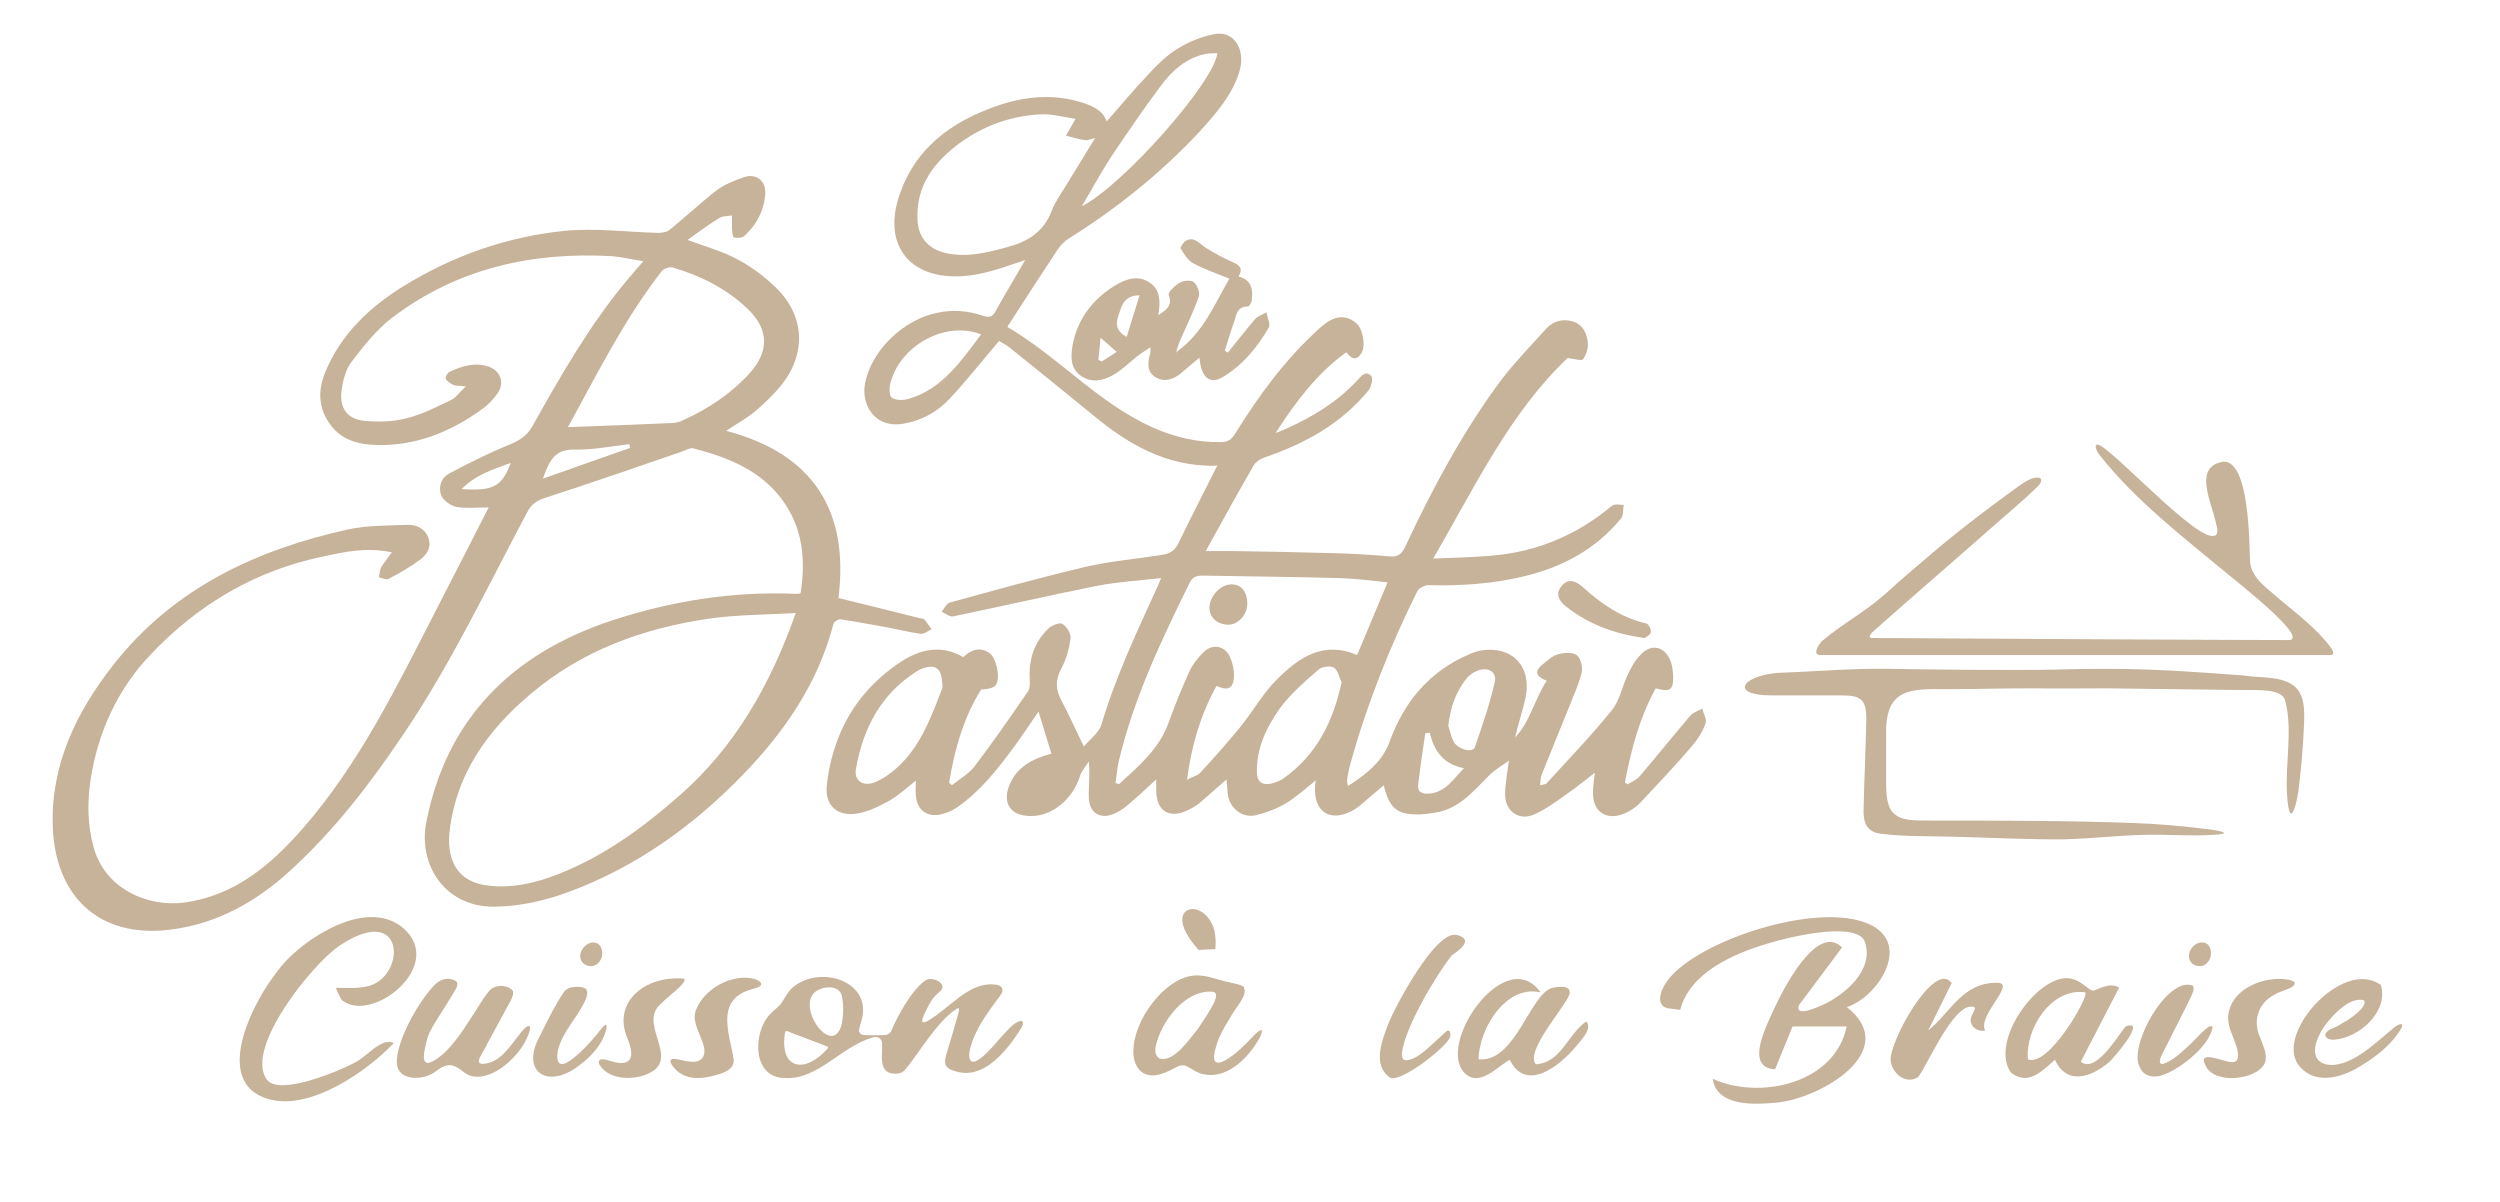 <svg xmlns="http://www.w3.org/2000/svg" id="Calque_1" viewBox="0 0 601.1 289.1"><defs><style>      .st0 {        fill: #c7b29a;      }    </style></defs><path class="st0" d="M456,196.1c2.2,1.5,6,1.1,8.8,1.2,16.1,0,32.5,0,48.7.6,5,.2,10,.6,15,1.2,1.7.2,5.1.5,6.2,1.1.3.2-.5.4-2.1.5-4.2.3-9.1.1-13.5,0-7.6-.1-15.1.9-22.6,1.1-8.6.1-17.6-.4-26.3-.6-5.7-.2-12.2,0-17.6-.7-4.1-.3-4.7-3.2-4.5-6.5.1-5.3.5-14.3.6-19.8.3-6.1-1.1-7-6-7-4.3,0-11.5,0-16.7,0-10.1,0-7.3-4.6,1.2-5.4,8.7-.3,17.6-1.1,26.4-1,10.3.2,30.1.4,40.3.2,17.9-.5,26.6,0,45.4,1.4,4.2.7,9.5,0,12.6,2.8,2.2,2.1,2.2,5.6,2.1,8.5-.2,5.1-.6,10.1-1.2,15.1-.3,3.6-2.3,12-2.9,2.2-.5-7.1,1.4-15.4-.4-22.4-.7-3.2-6.5-2.6-11.2-2.7-10.3-.1-21.7-.3-31.9-.4-6.2,0-11.5.1-18,0-7.9,0-12.6.2-20.3.2-9-.1-14.9-.2-14.6,11.2,0,3.8,0,8.5,0,12.1.1,2.4.2,5.4,2.2,6.9h.1c0,0,0,0,0,0Z"></path><path class="st0" d="M532.8,128.7c.6-.7.3-2,0-2.9-.9-4.8-5.7-13.6,1.8-14.8,6.3-.2,6.2,19.6,6.4,24.1.4,4,4.1,6.3,6.9,8.8,4.6,3.9,9.1,7.2,12.6,11.9.8,1.3.6,1.8-.5,1.7-14.3,0-109,0-122.5,0-1.7-.2-.3-2.3.4-3.2,5.4-4.6,9.5-6.4,15.3-11.4,5-4.6,8.3-7.2,12.2-10.6,6.8-5.7,12.9-10.3,20.1-15.5,1.3-.9,3.3-2.3,4.9-1.9.8.4.2,1.3-.2,1.8-3.8,3.8-8.4,7.5-13.2,11.8-8.5,7.5-19.1,16.6-26.9,23.6-.3.4-1,1.2-.1,1.3,12.7.1,87.9.5,100.6.5,4.2-.9-13.4-14.5-15-15.9-10.6-8.8-22.1-17.6-30.7-28.5-.7-.8-1.9-3.3,0-2.4,4.2,2.1,23.5,23.2,27.5,21.7h0c0,0,0,0,0,0Z"></path><g><path class="st0" d="M292,112c-11.7.1-20.8-5.2-29.2-12.2-6.6-5.4-13.3-10.8-20-16.2-.9-.7-1.9-1.2-2.6-1.6-4,4.7-7.7,9.4-11.8,13.8-2.9,3.1-6.5,5.2-10.8,6-7.4,1.5-10.6-4.7-9.6-9.6,1.5-8,9.3-15.4,17.4-17,3.7-.8,7.3-.5,10.8.7,1.6.5,2.4.4,3.2-1.1,2.1-3.9,4.5-7.7,7.1-12.3-1.6.6-2.4.8-3.2,1.1-5.5,1.9-11,3.5-17,2.6-9.7-1.6-12.9-9.3-10.5-17.8,3.6-12.5,12.9-19.3,24.7-23.2,6.4-2.1,13-2.6,19.5-.6,2.5.8,5.1,1.8,6.1,4.6,3.3-3.8,6.5-7.6,9.9-11.2,2.1-2.3,4.4-4.6,7-6.2,2.7-1.7,5.9-3,9-3.6,4.7-.9,7.6,3.7,6,9-1.8,5.9-5.9,10.4-9.9,14.8-9.2,9.8-19.7,18.2-31.2,25.4-1,.6-1.9,1.6-2.6,2.6-4,6.1-8,12.2-12.1,18.6,12.3,7.2,21.8,18.3,35,24.2,5.2,2.3,10.6,3.6,16.3,3.5,1.6,0,2.5-.5,3.4-1.9,5.7-9.2,12.1-18,20.2-25.3.9-.8,1.8-1.6,2.8-2.1,2.3-1.2,4.5-.9,6.4.9,1.5,1.5,2.1,5.4,1,7.1-1.2,1.8-2.4,1.3-3.6-.3-7.1,5.1-12.2,12-17,19.4.8-.3,1.6-.6,2.3-.9,6.5-2.9,12.5-6.5,17.4-11.8.9-1,2-2.4,3.3-1,.5.6,0,2.6-.6,3.4-6.6,8.1-15.4,12.9-25.1,16.2-.9.3-2,1-2.5,1.8-3.9,6.7-7.6,13.5-11.6,20.7,2.6,0,4.7,0,6.8,0,7.9.1,15.8.3,23.7.5,4.7.1,9.3.4,14,.8,1.9.1,2.6-.7,3.4-2.2,6.6-14.1,13.9-27.8,23.2-40.3,3.3-4.3,7.1-8.2,10.8-12.3,1.7-1.9,4.1-2.4,6.4-1.7,2.5.8,3.5,3.1,3.6,5.5,0,1.2-.5,2.7-1.2,3.6-.4.4-1.9-.1-3.7-.3-13.9,13.2-22.2,30.8-32.3,48.2,5.1-.2,9.6-.3,14.1-.7,10.9-.9,20.5-5,28.9-12,.6-.5,1.9-.2,2.8-.2-.2,1.1,0,2.5-.6,3.2-6.1,7.5-14.2,11.8-23.5,14-7.5,1.8-15.2,2.3-22.9,2.1-.9,0-2.2.7-2.6,1.4-6.6,13.3-12.1,27.1-16.1,41.5-.4,1.3-.6,2.6-.8,3.9,0,.3,0,.7.2,1.5,4.4-2.8,8.2-5.8,10-10.6,3.5-9.7,9.6-17,19.2-21.1.9-.4,1.8-.7,2.8-.9,7.5-1.2,12.3,3.9,10.7,11.4-.7,3.2-1.8,6.3-2.5,9.5,3.7-3.9,4.7-9.3,7.6-13.6-2.8-1.2-3-2.4-.8-4.1,1.1-.9,2.3-2,3.6-2.3,1.4-.4,3.4-.5,4.4.2,1,.8,1.5,2.9,1.2,4.2-.7,3-2.1,5.8-3.2,8.7-2.1,5.3-4.3,10.5-6.4,15.8-.3.7-.3,1.6-.4,2.6.8-.2,1.4-.2,1.6-.5,5.3-5.8,10.8-11.5,15.7-17.6,1.9-2.3,2.4-5.7,3.8-8.5.8-1.7,1.7-3.4,3-4.7,2.5-2.8,5.8-2.2,7.2,1.3.5,1.1.6,2.4.7,3.6.1,3.5-.7,4.1-4.2,3.1-3.9,7.1-5.9,14.7-7.4,22.6.2.2.4.3.6.5,1-.6,2.2-1.1,2.9-1.9,4.1-4.8,8.1-9.8,12.2-14.6.7-.8,1.9-1.2,2.9-1.7.3,1.2,1.1,2.6.8,3.5-.7,2-1.9,3.9-3.3,5.5-4,4.7-8.3,9.2-12.5,13.7-1,1-2.2,1.8-3.5,2.4-4.2,1.9-7.7,0-7.8-4.7,0-2.4.5-4.8.8-7.1.4.3.7.7,1.1,1-2.8,2.1-5.4,4.3-8.3,6.3-2.5,1.8-5.1,3.7-7.9,4.9-3.6,1.5-6.9-1-6.8-5,0-2.4.5-4.9.9-8-1.7,1.2-3.2,2.1-4.4,3.2-4,3.9-7.4,8.4-13.4,9.3-2.3.4-4.7.6-6.9.2-3.5-.6-4.6-3.6-5.4-6.8-1.9,1.6-3.7,3.2-5.5,4.7-.7.6-1.4,1.1-2.2,1.5-5.2,2.7-9.1.2-8.8-5.7,0-.5,0-1,.2-1.7-2.5,2-4.8,4.1-7.3,5.6-2.2,1.3-4.7,2.2-7.1,2.8-3.3.8-6.4-1.7-6.8-5.1-.1-1.1-.2-2.1-.3-3.5-2.3,2-4.4,3.9-6.5,5.7-.9.7-1.9,1.3-3,1.8-4.4,2-7.4,0-7.4-4.9,0-.9,0-1.8,0-2.6-2.3,2.1-4.5,4.2-6.9,6.2-.9.8-2,1.5-3.1,2-3.3,1.5-6,0-6.2-3.6-.1-2.8.3-5.6,0-8.9-.7,1.1-1.7,2.2-2.1,3.4-1.7,5.6-6.7,9.8-11.9,9.7-5,0-7-3.3-4.9-7.9,1.9-4.1,5.5-5.9,9.9-7.1-1-3.3-2-6.5-3.1-10.1-2.1,3-3.9,5.8-5.9,8.5-4,5.4-8.1,10.7-13.8,14.6-1,.7-2.2,1.2-3.4,1.5-3.5,1-6.1-.8-6.4-4.4-.1-1.1,0-2.3,0-3.6-2.3,1.8-4.2,3.6-6.5,4.9-2.4,1.3-5,2.6-7.6,3-4.7.8-7.8-1.9-7.3-6.7.4-4.4,1.6-8.8,3.3-12.8,3.1-7.1,8.1-12.8,14.7-17.1,4.2-2.7,9.4-4.2,14.8-1,1.9-1.8,4.1-2.6,6.4-.9,1.5,1.1,2.6,5.7,1.5,7.5-.5.9-2.2,1.1-3.6,1.2-4.2,6.7-6.4,14.4-7.7,22.4.2.2.5.4.7.6,1.8-1.5,4-2.7,5.4-4.5,4.5-5.9,8.7-12,12.9-18.1.5-.7.4-1.9.4-2.8-.3-4.7,1-8.9,4.4-12.2.8-.8,2.7-1.6,3.4-1.2,1,.5,2.1,2.3,2,3.4-.3,2.5-1,5.1-2.2,7.3-1.5,2.8-1.4,5.1,0,7.7,1.8,3.4,3.4,7,5.4,11.1,1.5-1.8,3.6-3.3,4.2-5.2,3.5-11.8,8.8-22.9,13.9-34.1.1-.3.2-.6.5-1.2-5.4.6-10.6.9-15.6,1.9-11.5,2.3-22.9,4.9-34.4,7.3-.8.2-1.9-.7-2.8-1.1.6-.7,1.1-1.9,1.9-2.2,10.9-3,21.7-6,32.7-8.6,6.1-1.4,12.3-1.9,18.5-2.9,1.7-.3,2.9-.9,3.8-2.7,3-6.2,6.2-12.4,9.4-18.8h0ZM333.5,140c-4-.4-7.6-.9-11.2-1-11-.3-22.1-.4-33.1-.6-1.5,0-2.5.3-3.2,1.8-6.8,13.8-13.4,27.7-17,42.8-.4,1.7-.5,3.5-.8,5.3.3,0,.6.2.9.2,4.7-4.3,9.6-8.4,11.9-14.8,1.5-4.2,3.2-8.3,5-12.3.8-1.7,2.1-3.4,3.5-4.7,2.1-2,5-1.4,6.2,1.2.6,1.3,1,2.9,1,4.4,0,3.1-1.3,4-4.2,2.6-3.8,6.9-6,14.2-7.1,22.6,1.4-.8,2.5-1,3.1-1.6,3.4-3.7,6.7-7.4,9.8-11.2,3-3.7,5.4-8.1,8.8-11.4,5.2-5.2,11.1-9.3,19.2-5.8,2.4-5.7,4.8-11.4,7.3-17.4h0ZM258.7,28.6c-2.8-.4-5.8-1.3-8.7-1.1-7,.4-13.4,2.7-19.1,6.8-6.3,4.6-10.7,10.3-10.3,18.6.2,4.2,2.6,6.9,6.6,7.9,5.1,1.2,9.9,0,14.7-1.3,5.1-1.3,9.1-3.7,11-8.9.8-2,2.1-3.9,3.3-5.8,2.3-3.8,4.6-7.5,7.1-11.6-1,.2-1.7.6-2.4.5-1.6-.2-3.1-.7-4.6-1.1.7-1.2,1.3-2.3,2.3-4h0ZM226.6,165.4c0-4.6-1.4-5.7-4.4-4.8-.7.2-1.3.5-1.9.9-8.6,5.5-12.8,13.7-14.5,23.4-.5,2.8,1.7,4.3,4.5,3.2,1-.4,1.9-.9,2.8-1.5,4.6-3.1,7.6-7.5,9.9-12.4,1.5-3.3,2.8-6.7,3.6-8.8h0ZM322.5,163.9c-.5-1-.8-2.8-1.8-3.4-.9-.5-3-.2-3.8.6-3.3,2.9-6.8,5.9-9.3,9.4-3.1,4.4-5.5,9.4-5.4,15.1,0,2.3,1.2,3.3,3.5,2.8.9-.2,1.9-.6,2.7-1.1,8-5.6,12.1-13.5,14.2-23.4h0ZM292.8,12.8c-1.2,0-2.1,0-3.1.2-4.5,1-7.8,3.9-10.5,7.5-4.2,5.6-8.2,11.5-12.1,17.3-2.4,3.7-4.5,7.6-7,11.8,9.9-5,31.8-29.8,32.6-36.8h0ZM235.9,80.4c-8.4-3.3-19.1,2.4-21.7,11.3-.4,1.2-.5,3.3.2,3.9.9.7,2.8.7,4.1.3,8.1-2.4,12.5-9,17.4-15.5h0ZM348.3,174.7c.3,1,.6,2.4,1.2,3.6,1,1.9,4.6,2.8,5.1,1.4,1.8-5.2,3.6-10.4,4.8-15.7.6-2.4-1.6-3.7-4-2.8-.9.3-1.8.9-2.5,1.6-2.8,3.3-4.2,7.2-4.7,11.9h0ZM343.7,176.2c-.3,0-.7,0-1,.1-.6,4-1.2,8-1.7,12.1-.3,2,.8,2.6,2.8,2.4,3.8-.4,5.6-3.4,8.2-6.1-4.8-.9-7.2-4-8.2-8.5Z"></path><path class="st0" d="M94.2,132.8c-6.2-1.3-11.4-.1-16.5,1-16.4,3.4-30.2,11.6-41.7,23.8-7.8,8.3-12.4,18.4-14.2,29.7-.8,5.4-.8,10.7.6,16,2.6,10.4,13.1,14.9,22,13.7,12.1-1.7,20.7-9,28.4-17.8,13.7-15.7,22.7-34.3,32.1-52.6,4.2-8.2,8.4-16.3,12.6-24.6-2.7,0-5.3.3-7.7-.1-1.4-.3-3.2-1.5-3.7-2.8-.8-2,0-4.3,2-5.3,4.7-2.5,9.5-4.9,14.4-6.9,2.4-1,4.1-2,5.5-4.4,6.9-12.3,13.9-24.6,23-35.4,1.1-1.3,2.2-2.6,3.7-4.3-2.8-.4-5.1-1-7.5-1.2-19.2-1.1-37.2,2.9-52.8,14.7-3.8,2.9-6.9,6.8-9.8,10.6-1.5,1.9-2.2,4.7-2.5,7.2-.5,4.2,1.6,6.8,5.7,7.1,3.2.3,6.7.2,9.8-.6,3.8-.9,7.3-2.7,10.8-4.4,1.2-.5,2-1.8,3.6-3.3-1.7-.2-2.5-.1-3.1-.4s-1.4-.8-1.7-1.4c-.2-.4.4-1.5.9-1.7,3-1.4,6.2-2.4,9.5-1.2,2.7,1,3.7,3.7,2.2,6.1-1.1,1.7-2.6,3.2-4.2,4.3-7.4,5.3-15.6,8.6-24.9,8.4-4.2-.1-8.4-1-11.2-4.8-3-4-3.1-8.3-1.3-12.7,3.8-9.2,10.7-15.7,19-20.8,11.9-7.3,24.8-11.8,38.6-13.2,7.4-.7,15,.3,22.5.5.9,0,2.1-.2,2.8-.8,3.8-3.1,7.4-6.5,11.3-9.5,1.9-1.4,4.2-2.3,6.5-3.1,2.9-1,5.3.9,5.1,4-.3,4.1-2.1,7.5-5.1,10.2-.5.4-1.7.5-2.4.3-.4-.2-.4-1.3-.5-2.1,0-1.1,0-2.2,0-3.2-1.1.2-2.3.1-3.2.7-2.4,1.5-4.7,3.2-7.5,5.2,2.8,1,4.9,1.7,7.1,2.5,5.4,1.9,10.1,5,14.2,9,6.9,6.7,7.4,15.9,1.1,23.6-1.7,2.1-3.8,4.1-5.9,5.9-2.1,1.8-4.5,3.1-7.2,4.9,21,5.5,29.6,19.3,27,40.2,6.6,1.6,13,3.2,19.4,4.8.4.1,1,.1,1.3.4.6.7,1.1,1.5,1.7,2.3-.9.4-1.8,1.2-2.6,1.1-3-.4-5.9-1.2-8.9-1.7-3.5-.6-7-1.3-10.5-1.8-.5,0-1.5.6-1.6,1.1-3.7,14.2-11.7,25.9-21.8,36.3-11.9,12.3-25.6,22.1-41.7,28.1-5.6,2.1-11.7,3.5-17.7,3.6-12.3.3-18.7-10.2-16.7-20.3,4.9-25,20.7-40.5,44.3-48.4,14.5-4.8,29.5-7.2,44.8-6.5.2,0,.5,0,.9-.2,1.4-8.8.3-17-5.6-23.9-5.2-6.1-12.5-8.9-20.2-10.9-.7-.2-1.7.4-2.5.7-11,3.8-22,7.6-33.1,11.2-2.2.7-3.4,1.6-4.4,3.6-9.5,17.8-18.1,36-29.4,52.8-8.1,12.1-16.9,23.6-27.7,33.4-8.1,7.4-17.5,12.6-28.4,14-17.8,2.3-27.8-8.4-28.5-24.4-.6-15.1,5.6-27.8,14.6-39.3,14.4-18.3,34.2-27.6,56.4-32.5,4.6-1,9.4-.9,14.1-1.1,2.3-.1,4.3.8,5.2,3.1.8,2.2-.3,4-1.9,5.2-2.4,1.8-5,3.3-7.7,4.7-.5.3-1.5-.2-2.3-.4.2-.9.2-1.8.6-2.5.6-1,1.4-1.9,2.4-3.3h0ZM191.4,147.4c-7.2.4-14,.4-20.6,1.3-16.1,2.3-31,7.7-43.5,18.4-9.9,8.4-17.3,18.6-19.1,31.9-1,7.2,1.2,13.2,9.7,14,5,.5,9.8-.5,14.4-2.1,12-4.3,22-11.6,31.4-19.9,13.1-11.6,21.5-26.3,27.6-43.5h0ZM136.5,102.7c8.4-.3,16.8-.6,25.2-1,.9,0,1.8-.3,2.6-.7,6-2.7,11.4-6.3,15.9-11.2,4.8-5.3,4.7-10.6-.4-15.5-5.1-4.9-11.3-8-18.1-10-.8-.2-2.1.3-2.6.9-9.1,11.7-15.6,24.9-22.5,37.4h0ZM130.5,115.1c7.3-2.6,14.2-5,21-7.4l-.2-.9c-4.4.5-8.8,1.4-13.2,1.3-4.8-.1-6.1,2.8-7.6,7.1ZM122.8,111.3c-4.3,1.6-8.4,2.8-11.8,6.3,7.6.5,9.7-.6,11.8-6.3Z"></path><path class="st0" d="M282.9,84.6c6.6-4.7,9.2-11.7,12.7-17.6-2.7-1.1-5.9-2.2-8.7-3.7-1.3-.7-2.2-2.2-3-3.5-.2-.3.7-1.7,1.4-2,1.9-.9,3,.7,4.5,1.7,2,1.3,4.3,2.5,6.5,3.5,1.6.7,2.7,1.4,1.5,3.5,3,.7,3.5,3,3.2,5.5,0,.6-.6,1.7-1,1.7-2.7,0-2.7,2.1-3.3,3.8-.8,2.2-1.5,4.5-2.2,6.8.2.2.5.3.7.5,2.2-2.7,4.3-5.4,6.5-8,.7-.8,1.9-1.2,2.8-1.7.2,1.2,1,2.8.6,3.6-2.8,4.8-6.2,9-11,11.9-3.2,2-5.3.2-5.7-4.6-1.6,1.3-3,2.5-4.5,3.8-1.9,1.5-4.1,2.2-6.2.8-2.1-1.4-1.7-3.7-1.1-5.8,0-.2,0-.5,0-1.3-1.2.8-2.2,1.4-3.1,2.1-2,1.6-3.9,3.5-6.1,4.7-2.4,1.3-5.1,1.8-7.6,0-2.6-1.9-2.3-4.8-1.9-7.4,1.2-6.2,4.8-10.9,10.1-14.2,2.6-1.6,5.7-2.7,8.5-.7,2.6,1.8,2.5,4.7,2,7.8,1.8-1.3,3.5-2.1,2.5-4.9-.2-.6,1.6-2.4,2.8-3,.9-.5,2.7-.6,3.3,0,.8.7,1.5,2.5,1.1,3.5-1.2,3.5-2.9,6.9-4.4,10.3-.4.9-.7,1.9-1.1,3.3h0ZM270.9,81c1.1-3.4,2-6.6,3.1-10-3.8,0-4.3,2.6-5,4.6-.6,1.8-1.1,3.8,1.9,5.4h0ZM264.6,81.3c-.2,2-.3,3.6-.5,5.2.3.2.5.3.8.4,1.2-.7,2.3-1.5,3.6-2.3-1.4-1.2-2.4-2.1-3.9-3.4h0Z"></path><path class="st0" d="M395.4,153.4c-7.4-1-13.6-3.4-18.9-7.6-1.6-1.3-2.6-2.9-1.1-4.8,1.6-2.1,3.5-1.3,5.1.1,4.5,4.1,9.3,7.4,15.3,8.8.6.1,1.3,1.5,1.1,2.2-.1.6-1.2,1.1-1.5,1.3h0Z"></path><path class="st0" d="M290.8,146.2c0-2.9,2.7-5.7,5.3-5.7s3.8,2.1,3.8,4.6c0,2.7-2.2,5.1-4.5,5.1-2.7,0-4.6-1.7-4.6-4.1h0Z"></path></g><g><path class="st0" d="M444,242.1c13.3,10.4-5.9,21.9-16.7,23-5.2.5-14.5,1.1-15.5-5.7,11.5,5.2,29.5,1,32.2-12.6h-13c0,0-4.2,10.3-4.2,10.3-7.4-.4-2.1-10.4-.2-14.6,2.1-4.6,10.3-20.7,16.3-14.7l-10.3,13.8c-1.5,3.7,6.4-.3,7.3-.8,5-2.9,10.9-8.4,8.3-14.8-2.9-4.5-18.8-.5-23.3.9-8.3,2.5-18.6,7-20.9,15.9l-3.2-.4c-3.4-1.1-.8-5.8,1-7.7,8.6-9.5,37.3-18.4,48.6-12,8.9,5.1.9,17-6.2,19.4h0Z"></path><path class="st0" d="M82.3,240.6c-.3-.2-1.6-3-1.5-3.1,2.7,0,5.4.3,8.1-.5,8.8-2.7,8.5-20.2-7.3-9.6-6.4,4.3-22.8,24.5-17.5,32.1,2.9,4.2,17.5-2,21.4-4.1,3-1.6,6.2-6,9.2-4.6-6.6,6.9-19.8,16-29.6,13.6-15.7-3.8-2.9-27,4.5-34.2,6.2-6.1,19.4-13.9,27.4-7,10.2,8.9-7.4,22.9-14.6,17.4h0Z"></path><path class="st0" d="M206.7,248.2c.1.5.6.7,1.6.7,1.2,0,2.8,0,3.9,0,1,0,1.6-.2,2.1-1,1.4-3.5,4.9-9.8,8-12,1.4-1.4,5.6.4,3.9,2.3-1.3,1.1-2.2,2-3.2,4.1-.6,1.2-2.5,4.6,0,3.2,5.4-3.1,9.8-9.3,16-8.8,1.9.1,2.7,1.2,1.4,2.8-2.9,3.9-6.1,8.1-7.2,12.9-.4,1.6-.2,3.8,1.9,2.5,3.2-1.9,6.9-7.9,9.6-9.2.3-.1.7-.3,1-.2.6.4,0,1.5-.4,2.1-3.6,5.6-9,12-15.5,10-3.7-1-2.6-2.8-1.6-6.3.6-2,1.4-4.6,1.9-6.5.5-1.6.7-2.5.2-2.4-4.7,2.6-10,11.8-12.6,14.7-.7,1-2.1,1.2-3.2,1-3.3-.5-2.3-4.6-2.4-7,0-1.6-1.2-2-2.4-1.6-7.4,2.1-13.1,10.2-21,9.7-7.8,0-7.8-10.8-3.6-15.3.9-1,2.2-1.8,2.9-2.9.7-1,1.3-2.4,2.5-3.5,6.6-5.7,19.5-1.6,16.6,8-.2.8-.6,1.9-.6,2.6h0c0,.1,0,0,0,0ZM197.6,237.7c-7.9,2.1,2.5,17.7,4.8,8.5.4-2.3.5-4.4,0-6.8-.5-2-2.8-2.3-4.6-1.8h-.2c0,0,0,0,0,0ZM188.8,248c-1.6,9,4.6,10.5,10.3,4,0-.1,0-.2,0-.3-1-.4-5.4-2.1-8.1-3.1-1.2-.4-1.8-.9-2.1-.6h0c0,0,0,0,0,0Z"></path><path class="st0" d="M509.5,237.5l-9.2,17.8c4,3.2,10-8.3,11-8.6,4.9-1.5-3.2,7.8-4.1,8.6-4.4,3.8-10.3,5.7-13.1-.5-3.2,2.8-6.4,6.3-10.6,3.1-5-7.2,5.5-22.2,13-22.7,3.6-.2,5.4,2.9,6.8,3,.7,0,3.9-2.3,6.3-.7h0ZM501.4,238.6c-8.1-1.2-14.5,8.7-13.8,16.1,4.9,2.1,14.8-15.2,13.8-16.1Z"></path><path class="st0" d="M299.1,237.6c.9,1.8-2.1,4.7-3.5,7.4-1.3,2-2.6,4.4-3.2,6.6-2.2,7,3.3,3.4,7.9-1.4.8-.7,2.3-2.7,3.1-2.5.1,1.2-1.1,2.8-1.8,3.9-3,4.2-7.3,7.7-12.2,6.7-1.7-.3-3-1.5-4.5-2.1-.5-.1-1,0-1.5.1-1.5.7-4.6,2.7-7,2.2-2.7-.3-4-3.2-3.9-5.8.1-7.7,7.6-17.3,14.2-18.1,2.8-.4,5.4.8,8.1,1.4,1.9.5,3.7.7,4.4,1.4h0c0,0,0,0,0,0ZM291.9,238.5c-6-.8-11.3,5.4-13.3,10.7-.6,1.7-1.6,4.2.2,5.3,3.5,1,7.1-4.6,9.2-7.1,1.1-1.8,5.8-8,4-8.8h0s0,0,0,0Z"></path><path class="st0" d="M370.4,238.6c-8.3-1.9-14.8,8.7-14.9,16.1,8.9.9,12.4-15.9,17.8-17.2,1-.2,4.8-.9,4,1.7-.9,2.8-10.8,13.7-8,16.7,6.1-.4,7.6-7.2,12.1-10.3,1.6,1.7-1.3,4.5-2.3,5.8-4,4.9-12.2,11.4-16.1,3.4-3,1.7-7.1,6.4-10.5,3.5-7.8-6.5,9.4-31.7,17.9-19.7h0Z"></path><path class="st0" d="M109.8,236.1c.3.4.2.9-.2,1.7-1.4,2.4-3.2,5.2-4.7,7.6-1.4,2.3-1.9,3.1-2.4,5.2-.2,1.2-1.6,5.5.8,4.9,5.8-2.1,11.2-13.5,14.2-17.1,1.2-1.6,3.9-1.8,5.5-.5,1.1.8-.4,3-1.2,4.5-1.5,2.7-3,5.6-4.5,8.3-1,2.3-3.4,4.9-1.4,5.1,4.4-.1,6.7-4.3,9.4-7.6,1.5-2,2.9-2.2,1.7.7-2.3,5.9-10.3,12.4-15.2,9.1-2.6-2.1-4-2.7-6.9-.5-2.9,2.4-9.4,2.6-9.5-2.1,0-5,4.6-13.4,8.2-17.6,1.8-2.3,4-3.2,6.2-1.8h0c0,0,0,0,0,0Z"></path><path class="st0" d="M572.4,236.7c2.1,6.4-5.1,12.9-11.3,13.3-.9,0-2.1-.3-2-1.3.4-1.2,2-1.4,3.3-2.2.6-.4,1.3-.8,1.9-1.1,1.2-.8,5.1-3.5,4.1-4.9-3.3-.9-7.2,3.2-9.2,5.8-2.1,2.8-4.6,8.3,0,9.6,5.4,1.2,11.6-4.8,15.8-8.3.5-.5,3-2.4,2.5-.6-2.3,4.2-6.8,7.6-11.1,10-4.2,2.3-9.7,3.5-13.2-.3-7.2-7.2,9.9-26.6,19.2-19.9h0c0,.1,0,.1,0,.1Z"></path><path class="st0" d="M469.3,236.3l-5.7,11.5c5.5-4.5,8.3-11.6,16.6-11.5,4.8,0-4.8,7.8-2.9,11.5-1.4.3-3-.5-3.4-1.9-.6-2,2.8-4.3-.6-3.8-4.8,1.3-10.9,16.2-12.3,17-2.8,1.6-6-.9-6.4-4-.5-4.5,10.5-24.3,14.6-18.8h0Z"></path><path class="st0" d="M349,229.8c-3.9,4.9-11.1,17.2-11.9,23.2-.3,2.4,1.2,2.1,2.7,1.5,2.3-.9,6.1-5,8.2-6.7.9-.2.8,1.2.6,1.7-1.1,2.5-11.4,10.5-14.2,9.7-4.5-2.8-2.2-8.9-.6-13s11.4-22.7,16.5-21.4c4.9,1.3-.9,4.5-1.3,5Z"></path><path class="st0" d="M551.7,236.4c.1,1.3-3.5,1.8-4.9,2.8-4,2.1-5.2,6.5-3.3,10.4.6,1.8,1.6,3.6,1.2,5.5-.9,4.1-11,5.9-14,1.8-3.1-5,3.6-1.6,6-1.5,2.9,0,.6-5,0-6.6-.8-1.9-1.3-3.9-.7-5.9,1.3-5.2,8.2-8.2,13.8-7.4.7,0,1.7.4,2,.8h0q0,0,0,0Z"></path><path class="st0" d="M164.5,235.3c1,.9-4.6,4.8-5.4,5.9-5.9,4.6,4,12.8-2.4,16.5-3.6,2.2-10.4,2.2-12.6-1.8-.3-.7,0-1.2.6-1.2,1.1-.1,3,.9,4.6.9,3.7,0,2.4-3.9,1.5-6.1-3.6-8.7,4.5-15,13.6-14.2h0c0,0,0,0,0,0Z"></path><path class="st0" d="M183,236.8c-.5.7-1.8.9-2.7,1.2-8.6,2.6-4.6,11.3-3.9,16.8.2,2.3-2.4,3.2-4.3,3.7-3.8,1.1-7.3,1.1-9.7-1.4-.7-.7-2.2-2.6-.2-2.5,2.1.2,6.2,2,7.1-1.1.7-3.1-3.5-7.2-1.9-10.8,2-4.9,8.1-8.3,13.2-7.5,1.5.3,2.5.9,2.4,1.4h0c0,0,0,0,0,0Z"></path><path class="st0" d="M527.3,237.1c.4.8-.2,1.8-.5,2.6-1.7,3.5-5.4,10.7-7,13.9-.8,1.6-.8,2.9,1.3,1.8,1.9-.9,3.8-2.7,5.5-4.3,1.1-.9,4.9-5.6,5.4-4.1-.7,4.3-7.2,9.6-11.5,11.3-2.4,1-5,.7-6-1.7-2.9-4.9,6.6-22.1,12.8-19.6h0c0,0,0,0,0,0Z"></path><path class="st0" d="M141,238c.4.6.1,1.4-.1,2.1-1.8,4.4-5.8,7.9-6.8,12.7-1.2,8.4,8.8-3.1,10.2-5.1,2.6-3.4,1.4.9.3,2.7-1.3,2.3-3.2,4.2-5.4,5.8-7.4,5.8-14.2,1.6-9.4-7.1,1.8-3.7,4.1-8.2,5.8-10.6,1-1.5,4.4-1.6,5.4-.6h0c0,.1,0,.1,0,.1Z"></path><path class="st0" d="M292.2,228.2l-4,.2c-11.3-12.5,5.5-13.6,4-.2Z"></path><path class="st0" d="M139.5,229.9c0-1.7,1.6-3.3,3.1-3.3s2.2,1.2,2.2,2.7c0,1.6-1.3,3-2.6,3-1.6,0-2.7-1-2.7-2.4h0Z"></path><path class="st0" d="M526.3,229.9c0-1.7,1.5-3.3,3.1-3.3s2.2,1.2,2.2,2.7c0,1.6-1.3,3-2.6,3-1.6,0-2.7-1-2.7-2.4h0Z"></path></g></svg>